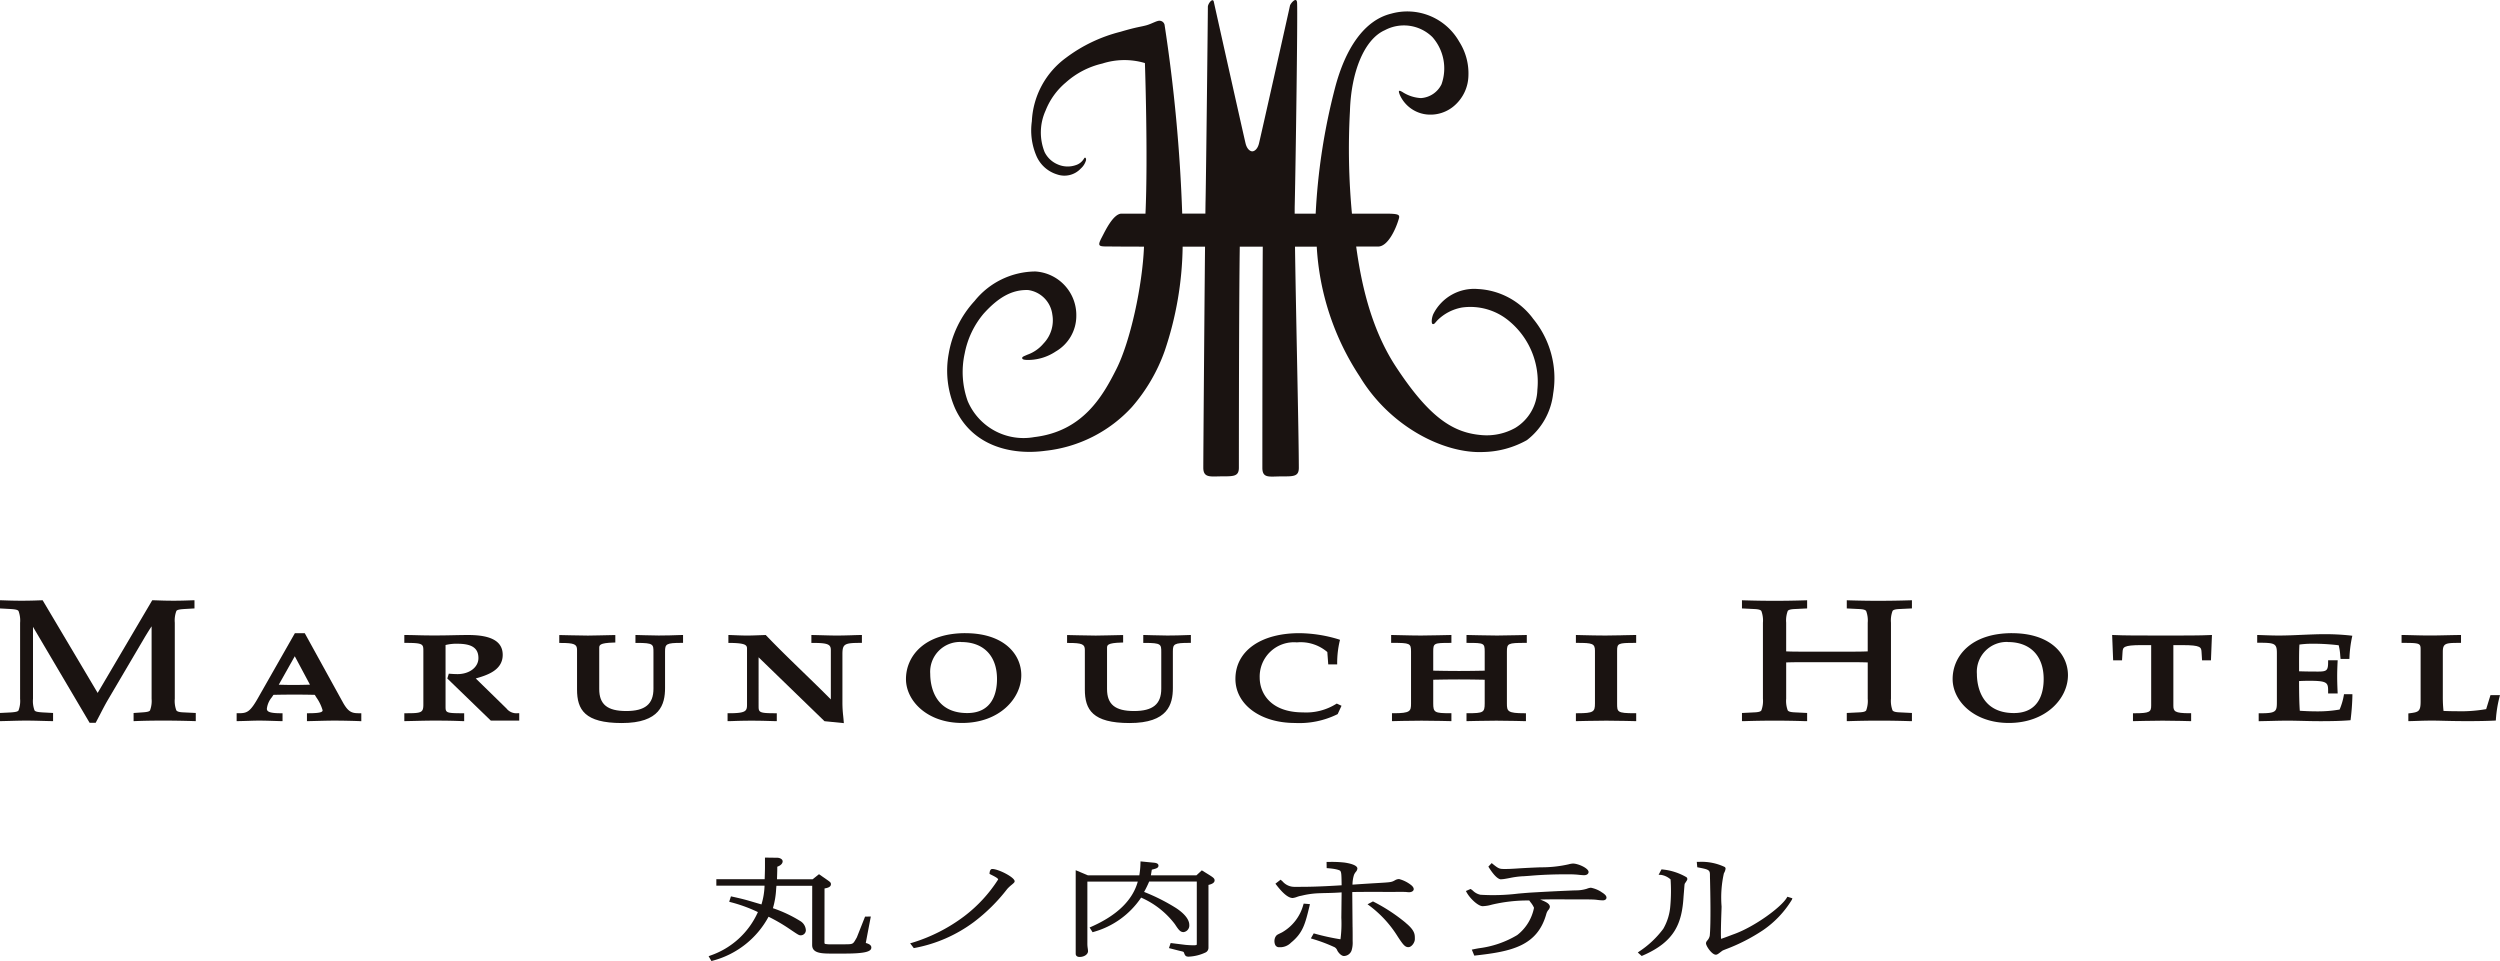 <svg id="グループ_18017" data-name="グループ 18017" xmlns="http://www.w3.org/2000/svg" xmlns:xlink="http://www.w3.org/1999/xlink" width="250" height="96.116" viewBox="0 0 250 96.116">
  <defs>
    <clipPath id="clip-path">
      <rect id="長方形_6443" data-name="長方形 6443" width="250" height="96.116" fill="none"/>
    </clipPath>
  </defs>
  <g id="グループ_18015" data-name="グループ 18015" clip-path="url(#clip-path)">
    <path id="パス_12038" data-name="パス 12038" d="M159.975,31.827a7.329,7.329,0,0,0-5.486-2.925,4.573,4.573,0,0,0-4.467,2.515c-.189.446-.193.944-.062.984.164.05.223-.1.492-.386a4.638,4.638,0,0,1,2.461-1.266,6.039,6.039,0,0,1,4.732,1.385,7.892,7.892,0,0,1,2.789,6.836,4.6,4.6,0,0,1-2.206,3.817,5.84,5.84,0,0,1-3.305.728c-2.817-.212-5.215-1.63-8.637-6.845-2.624-4-3.523-8.761-3.971-12.015l2.185,0c1.034,0,1.8-1.888,2.006-2.548.2-.615.3-.743-1.336-.743h-3.28a69.281,69.281,0,0,1-.2-10.244c.114-3.912,1.425-7.188,3.488-8.1a4.061,4.061,0,0,1,4.756.686,4.733,4.733,0,0,1,.913,4.723,2.466,2.466,0,0,1-2.059,1.38,3.779,3.779,0,0,1-1.871-.622c-.18-.088-.216-.123-.292-.1s-.03.186.053.4a3.333,3.333,0,0,0,2.588,1.946,3.628,3.628,0,0,0,2.992-.981A4.081,4.081,0,0,0,153.537,7.6a5.89,5.89,0,0,0-.919-3.431,5.966,5.966,0,0,0-6.814-2.8c-2.676.656-4.582,3.462-5.623,7.489a61.976,61.976,0,0,0-1.918,12.507h-2.1c0-.366,0-.671.008-.9.1-4.551.3-18.866.234-20.179-.034-.694-.671.071-.714.287-.116.574-2.981,13.322-3.1,13.787-.151.59-.478.773-.663.773h-.007c-.185,0-.512-.183-.663-.773-.119-.464-3.051-13.578-3.18-14.177-.1-.459-.595.184-.595.5,0,.757-.17,16.376-.228,19.28-.007.289-.013.771-.021,1.4h-2.317a160.421,160.421,0,0,0-1.766-18.892.523.523,0,0,0-.449-.393c-.278-.051-.8.293-1.369.452s-.921.153-2.6.651a15.253,15.253,0,0,0-5.44,2.6,8.34,8.34,0,0,0-3.412,6.345,6.48,6.48,0,0,0,.42,3.378,3.293,3.293,0,0,0,2.116,1.942,2.233,2.233,0,0,0,2.352-.587,1.724,1.724,0,0,0,.53-.84c.016-.157-.03-.249-.1-.25s-.078.072-.176.2a1.449,1.449,0,0,1-.753.546,2.463,2.463,0,0,1-1.79-.07,2.569,2.569,0,0,1-1.323-1.236,5.3,5.3,0,0,1,.094-4.142,7.017,7.017,0,0,1,2.032-2.822,8.254,8.254,0,0,1,3.646-1.89,7.206,7.206,0,0,1,4.259-.049s.318,9.314.055,15.058h-2.389c-.842,0-1.661,1.775-1.959,2.337-.567,1.068-.272.929,1.053.95.5.007,1.626.011,3.148.014-.163,3.966-1.375,9.485-2.752,12.223s-3.366,6.247-8.226,6.822a6.061,6.061,0,0,1-6.651-3.6,8.621,8.621,0,0,1-.3-4.772,8.717,8.717,0,0,1,1.873-3.951c1.48-1.649,2.857-2.441,4.477-2.382a2.825,2.825,0,0,1,2.409,2.427,3.344,3.344,0,0,1-.877,2.917,3.734,3.734,0,0,1-1.626,1.125c-.317.148-.515.193-.508.333s.174.167.428.187a5.017,5.017,0,0,0,2.932-.85,4.109,4.109,0,0,0,2.052-3.535,4.369,4.369,0,0,0-4.085-4.461,7.865,7.865,0,0,0-6.086,2.949,10.354,10.354,0,0,0-2.592,5.287,9.389,9.389,0,0,0,.645,5.466c1.723,3.747,5.6,4.694,9.033,4.228a13.734,13.734,0,0,0,8.639-4.368,17.406,17.406,0,0,0,3.28-5.606,33.789,33.789,0,0,0,1.8-10.434H127.2c-.073,7.5-.174,20.875-.174,22.1,0,1.064.755.865,1.9.865s1.658,0,1.658-.865c0-3.844.011-16.863.089-22.1l2.3,0c-.038,5.851-.041,20.719-.041,22.106,0,1.089.693.865,1.919.865,1.207,0,1.73.018,1.728-.865-.007-3.565-.29-15.417-.383-22.11l2.175,0a26.212,26.212,0,0,0,4.3,12.987c3.056,5.066,8.475,7.726,12.346,7.548a9.292,9.292,0,0,0,4.369-1.188,6.834,6.834,0,0,0,2.626-4.652,9.359,9.359,0,0,0-2.039-7.528" transform="translate(-6.696 0)" fill="#1a1311"/>
    <path id="パス_12039" data-name="パス 12039" d="M17.636,75.286a2.692,2.692,0,0,1-.157-1.172v-7.6a2.674,2.674,0,0,1,.16-1.177c.082-.11.277-.158.773-.191l1.036-.06v-.815l-.161,0-.575.019c-.875.032-1.81.034-2.714,0-.226-.007-.453-.016-.683-.021l-.092,0L9.766,73.536l-5.5-9.264-.092,0c-.214.006-.43.013-.646.021-.9.03-1.826.03-2.724,0-.217-.007-.431-.015-.644-.021l-.16,0v.815l1.076.059c.5.034.692.081.777.2a2.688,2.688,0,0,1,.157,1.172v7.6a2.672,2.672,0,0,1-.16,1.176c-.082.109-.285.159-.773.192L0,75.54v.815l.159,0,.884-.022c.543-.015,1.074-.029,1.569-.029.53,0,1.026.013,1.552.027.314.008.637.018.983.024l.16,0V75.54l-1.076-.058c-.5-.034-.693-.082-.779-.2A2.716,2.716,0,0,1,3.3,74.114V66.927l5.661,9.595h.605l.044-.082c.143-.264.281-.533.42-.8.231-.447.47-.91.72-1.342l3.767-6.4c.189-.311.405-.664.643-1.022v7.239A2.69,2.69,0,0,1,15,75.289c-.084.111-.28.16-.775.193l-.866.06v.817l.163-.007c.786-.033,1.765-.05,2.83-.05.953,0,1.955.017,3.064.05l.161.006v-.818l-1.166-.057c-.457-.016-.679-.071-.772-.2" transform="translate(0 -4.243)" fill="#1a1311"/>
    <path id="パス_12040" data-name="パス 12040" d="M35.877,74.56l-3.684-6.687-.045-.081h-.986L27.6,74.051c-.923,1.673-1.219,1.747-2.107,1.747h-.156v.789l.159,0c.436-.008.774-.019,1.073-.029.355-.012.656-.022,1-.022.524,0,1.037.017,1.533.032l.664.02.161,0V75.8H29.77c-1.174,0-1.41-.174-1.41-.453a2.189,2.189,0,0,1,.494-1.141c.06-.089.116-.171.162-.246q2.131-.05,4.137,0l.148.245a4.377,4.377,0,0,1,.633,1.294c0,.147-.108.3-1.41.3h-.156v.789l.159,0c.338-.007.657-.015.969-.023.545-.014,1.068-.028,1.633-.028.883,0,2.157.034,2.511.051l.164.008V75.8h-.156c-.755,0-1.146-.052-1.768-1.239m-3.209-1.616-.067,0c-.554.014-1.032.026-1.6.026-.516,0-.993-.012-1.453-.026l1.6-2.846Z" transform="translate(-1.673 -4.475)" fill="#1a1311"/>
    <path id="パス_12041" data-name="パス 12041" d="M53.483,75.315l-3.049-2.98c1.082-.314,2.695-.793,2.695-2.36,0-1.335-1.125-1.985-3.437-1.985-.566,0-1.157.014-1.746.026-1.134.025-2.216.025-3.176,0-.446-.012-.88-.025-1.323-.025H43.29v.787h.156c1.748,0,1.748.128,1.748.842v5.316c0,.828-.2.877-1.748.877H43.29V76.6l.159,0c.331-.006.658-.013.985-.021.634-.015,1.263-.029,1.89-.029,1.353,0,2.1.026,2.591.044l.361.012v-.792H49.12c-1.661,0-1.707-.057-1.707-.673v-6.15a4.421,4.421,0,0,1,1.2-.127c1.444,0,2.087.443,2.087,1.436,0,.914-.9,1.6-2.087,1.6-.29,0-.512-.017-.751-.034l-.124-.009-.149.482,4.348,4.208h2.844v-.736h-.157a1.263,1.263,0,0,1-1.139-.5" transform="translate(-2.858 -4.489)" fill="#1a1311"/>
    <path id="パス_12042" data-name="パス 12042" d="M69.921,68.041c-.489,0-.987-.015-1.491-.03l-.772-.021-.16,0v.789h.156c1.645,0,1.645.142,1.645.927V73.36c0,1.544-.841,2.231-2.723,2.231s-2.7-.657-2.7-2.2V69.3c0-.29,0-.518,1.456-.556l.153,0v-.75l-.158,0c-.592.008-1.055.021-1.451.032-.428.01-.779.02-1.13.02-.588,0-1.184-.015-1.786-.03l-.921-.021-.159,0v.789h.156c1.334,0,1.621.123,1.621.69v3.962c0,2.014.761,3.356,4.475,3.356,3.834,0,4.326-1.874,4.326-3.508V69.635c0-.741.112-.859,1.644-.859h.156v-.791L71.713,68c-.474.018-1.067.038-1.792.038" transform="translate(-3.953 -4.488)" fill="#1a1311"/>
    <path id="パス_12043" data-name="パス 12043" d="M90.361,68.012c-.516.015-1.026.03-1.554.03-.421,0-.9-.014-1.408-.028-.31-.008-.631-.017-.959-.023l-.159,0v.789h.156c1.456,0,1.79.133,1.79.707V74.43c-.908-.918-1.855-1.836-2.772-2.725-1.229-1.192-2.5-2.423-3.69-3.666l-.049-.049-.069,0-.561.02c-.413.016-.837.032-1.211.032-.462,0-.846-.016-1.218-.032-.172-.007-.341-.014-.515-.02l-.161,0v.789l.154,0c1.463.018,1.709.185,1.709.555v5.6c0,.652-.087.877-1.791.877H77.9v.79l.16,0c.232,0,.467-.012.7-.02,1.042-.033,2.1-.03,3.132,0l.771.021.159,0v-.79h-.156c-1.664,0-1.664-.1-1.664-.775V70.217l6.553,6.353.038.038,1.934.193-.015-.185c-.013-.172-.03-.344-.048-.518a12.314,12.314,0,0,1-.079-1.265V69.925c0-1.03.184-1.148,1.792-1.148h.156v-.789l-.16,0c-.275.006-.545.014-.813.021" transform="translate(-5.143 -4.488)" fill="#1a1311"/>
    <path id="パス_12044" data-name="パス 12044" d="M102.936,67.791c-4.1,0-5.935,2.306-5.935,4.591,0,2.158,2.1,4.389,5.618,4.389,3.7,0,5.915-2.429,5.915-4.778,0-2.092-1.731-4.2-5.6-4.2m-.4.887c2.236,0,3.571,1.385,3.571,3.7,0,1.27-.387,3.4-2.977,3.4-3.431,0-3.7-2.991-3.7-3.907a2.983,2.983,0,0,1,3.1-3.2" transform="translate(-6.404 -4.475)" fill="#1a1311"/>
    <path id="パス_12045" data-name="パス 12045" d="M124.292,68.041c-.488,0-.987-.015-1.49-.03l-.773-.021-.159,0v.789h.156c1.644,0,1.644.142,1.644.927V73.36c0,1.544-.84,2.231-2.723,2.231s-2.7-.657-2.7-2.2V69.3c0-.29,0-.518,1.457-.556l.152,0v-.75l-.158,0c-.591.008-1.054.021-1.451.032-.428.01-.779.02-1.13.02-.587,0-1.184-.015-1.786-.03l-.921-.021-.159,0v.789h.156c1.334,0,1.621.123,1.621.69v3.962c0,2.014.761,3.356,4.475,3.356,3.835,0,4.327-1.874,4.327-3.508V69.635c0-.741.111-.859,1.644-.859h.156v-.791l-.544.018c-.475.018-1.068.038-1.793.038" transform="translate(-7.543 -4.488)" fill="#1a1311"/>
    <path id="パス_12046" data-name="パス 12046" d="M142.334,74.875a5.652,5.652,0,0,1-3.3.839c-3.2,0-4.332-1.876-4.332-3.484a3.428,3.428,0,0,1,3.717-3.517,4.1,4.1,0,0,1,3.045.966l.092,1.235h.893v-.156a9.75,9.75,0,0,1,.249-2.163l.035-.136-.133-.048a13.837,13.837,0,0,0-3.926-.619c-3.889,0-6.4,1.8-6.4,4.575,0,2.553,2.5,4.406,5.956,4.406a8.606,8.606,0,0,0,4.237-.872l.036-.024.381-.825-.473-.22Z" transform="translate(-8.732 -4.475)" fill="#1a1311"/>
    <path id="パス_12047" data-name="パス 12047" d="M159.54,68.041c-.6,0-1.139-.013-1.723-.026-.367-.009-.751-.019-1.175-.025l-.159,0v.788h.156c1.6,0,1.664.033,1.664.877v1.9c-.866.018-1.669.031-2.574.031s-1.707-.013-2.573-.031v-1.9c0-.844.062-.877,1.662-.877h.156v-.788l-.159,0c-.424.007-.808.016-1.176.025-.583.013-1.125.026-1.72.026s-1.322-.017-2.008-.034l-.964-.021v.789h.156c1.731,0,1.833.049,1.833.877v5.18c0,.776-.069.979-1.749.979h-.156V76.6l.159,0c.3-.006.593-.013.889-.021,1.269-.033,2.557-.027,3.814,0l.922.02.159,0v-.789h-.156c-1.523,0-1.662-.082-1.662-.979v-2.37c.866-.017,1.669-.03,2.573-.03s1.708.013,2.574.03v2.37c0,.9-.139.979-1.664.979h-.156V76.6l.159,0,.926-.02c1.255-.029,2.539-.035,3.81,0,.3.007.593.015.89.021l.159,0v-.789h-.156c-1.679,0-1.748-.2-1.748-.979v-5.18c0-.828.1-.877,1.833-.877h.157v-.789l-.969.021c-.686.016-1.419.033-2,.033" transform="translate(-9.833 -4.488)" fill="#1a1311"/>
    <path id="パス_12048" data-name="パス 12048" d="M173.361,68.016c-.561.014-1.07.025-1.677.025-.827,0-1.555-.019-2.2-.035l-.755-.019v.79h.157c1.463,0,1.749.062,1.749.774v5.283c0,.83-.129.978-1.749.978h-.157V76.6l.159,0,.98-.021c1.268-.03,2.55-.032,3.807,0l.925.021.159,0v-.789H174.6c-1.75,0-1.75-.13-1.75-.978V69.551c0-.724.115-.774,1.75-.774h.156v-.789l-.158,0c-.467.007-.867.016-1.242.025" transform="translate(-11.139 -4.488)" fill="#1a1311"/>
    <path id="パス_12049" data-name="パス 12049" d="M200.28,64.325c-1.01,0-2-.016-3.128-.05l-.161-.006v.817l1.167.058c.455.016.678.072.771.2a2.716,2.716,0,0,1,.156,1.173v2.865c-.232.011-.716.026-1.6.026h-4.955c-.884,0-1.368-.015-1.6-.026V66.512a2.7,2.7,0,0,1,.158-1.176c.092-.12.315-.177.772-.192l1.166-.058v-.817l-.162.006c-1.11.034-2.112.05-3.064.05-1.01,0-2-.016-3.128-.05l-.162-.006v.817l1.167.058c.457.016.679.071.772.2a2.706,2.706,0,0,1,.157,1.172v7.6a2.681,2.681,0,0,1-.16,1.176c-.091.121-.314.177-.772.192l-1.164.058v.817l.162,0c1.125-.035,2.118-.051,3.128-.051.953,0,1.955.017,3.064.051l.162,0V75.54l-1.168-.058c-.455-.016-.678-.071-.771-.2a2.713,2.713,0,0,1-.156-1.173V70.487c.232-.01.716-.025,1.6-.025h4.955c.884,0,1.368.015,1.6.025v3.628a2.711,2.711,0,0,1-.157,1.175c-.092.122-.316.177-.773.193l-1.165.058v.817l.161,0c1.125-.035,2.118-.051,3.128-.051.953,0,1.956.017,3.065.051l.161,0V75.54l-1.167-.058c-.456-.016-.679-.071-.772-.2a2.7,2.7,0,0,1-.157-1.172v-7.6a2.678,2.678,0,0,1,.161-1.177c.09-.12.312-.176.771-.191l1.164-.058v-.817l-.161.006c-1.11.034-2.113.05-3.065.05" transform="translate(-12.313 -4.243)" fill="#1a1311"/>
    <path id="パス_12050" data-name="パス 12050" d="M215,67.791c-4.1,0-5.935,2.306-5.935,4.591,0,2.158,2.1,4.389,5.618,4.389,3.7,0,5.915-2.429,5.915-4.778,0-2.092-1.731-4.2-5.6-4.2m-.4.887c2.236,0,3.571,1.385,3.571,3.7,0,1.27-.387,3.4-2.977,3.4-3.431,0-3.7-2.991-3.7-3.907a2.983,2.983,0,0,1,3.1-3.2" transform="translate(-13.802 -4.475)" fill="#1a1311"/>
    <path id="パス_12051" data-name="パス 12051" d="M231.132,68.041c-2.292,0-3.806,0-4.819-.05l-.17-.008.1,2.539h.889l.051-.824c.033-.481.047-.7,1.919-.7h.944v6.04c0,.638-.143.775-1.664.775h-.156V76.6l.159,0c.315-.006.631-.013.949-.021,1.243-.031,2.482-.033,3.689,0,.287.007.573.015.861.021l.159,0v-.789h-.156c-1.5,0-1.622-.19-1.622-.775V69h.9c1.873,0,1.887.219,1.919.7l.051.824h.889l.1-2.539-.17.008c-1.013.05-2.527.05-4.819.05" transform="translate(-14.929 -4.488)" fill="#1a1311"/>
    <path id="パス_12052" data-name="パス 12052" d="M250.336,74.02a6.452,6.452,0,0,1-.42,1.417,12.6,12.6,0,0,1-2.262.183c-.658,0-1.2-.029-1.719-.06-.048-.683-.071-1.635-.073-2.971.29-.014.6-.026,1.051-.026,1.854,0,1.854.214,1.854,1.113v.156h.955l-.007-.163c-.028-.6-.042-1.13-.042-1.566,0-.375.013-.843.042-1.432l.008-.164h-.956v.156c0,.869-.116.978-1.028.978-.858,0-1.408-.013-1.876-.028l0-.454c0-.762-.007-1.549.035-2.22a9.219,9.219,0,0,1,1.186-.083,21.089,21.089,0,0,1,2.74.154,5.39,5.39,0,0,1,.154,1.019l.034.35h.882l.007-.148a12.215,12.215,0,0,1,.25-2.006l.037-.167-.17-.021a23.584,23.584,0,0,0-2.581-.136c-.769,0-1.554.035-2.319.067-.745.034-1.517.068-2.295.068-.5,0-.925-.015-1.351-.03-.21-.008-.419-.015-.637-.021l-.16,0v.773h.156c1.585,0,1.813.064,1.813,1.029v4.775c0,1.058,0,1.249-1.664,1.249h-.156V76.6l.159,0c.4-.007.754-.016,1.094-.024.544-.014,1.049-.027,1.635-.027.482,0,.969.012,1.479.023.565.014,1.157.028,1.8.028,1.247,0,2.165-.027,2.891-.086l.127-.01.016-.125a23,23,0,0,0,.17-2.318l0-.16h-.84Z" transform="translate(-15.955 -4.483)" fill="#1a1311"/>
    <path id="パス_12053" data-name="パス 12053" d="M266.023,74l-.431,1.4a14.675,14.675,0,0,1-2.966.21c-.528,0-.926-.014-1.3-.029a12.684,12.684,0,0,1-.069-1.423V69.67c0-.863.29-.893,1.664-.893h.156v-.789l-.159,0c-.49.007-.959.017-1.391.026-.591.014-1.112.024-1.528.024-.619,0-1.152-.013-1.708-.028-.319-.007-.644-.017-1-.022l-.159,0v.789h.156c1.635,0,1.749.042,1.749.639V74.63c0,1.006-.208,1.071-1.092,1.183l-.136.017V76.6l.16,0c.249-.006.48-.013.711-.021.45-.015.9-.03,1.487-.03.408,0,.752.008,1.156.019.573.014,1.287.033,2.485.033.991,0,1.944-.02,2.611-.052l.136-.007.011-.136a12.147,12.147,0,0,1,.356-2.207l.05-.2Z" transform="translate(-16.975 -4.488)" fill="#1a1311"/>
    <path id="パス_12054" data-name="パス 12054" d="M91.822,100.44a1.2,1.2,0,0,0-.233-.078c.01-.078.285-1.519.467-2.468l.035-.18-.576.01L90.693,99.8l-.1.176c-.294.509-.294.509-1.106.517H88.264a3.256,3.256,0,0,1-.715-.035c-.069-.02-.094-.032-.094-.175l.007-5.376c.329-.054.64-.15.64-.425,0-.171-.072-.22-.474-.5l-.719-.5-.632.505H82.708c.01-.279.029-.86.029-1.043v-.21c.5-.178.537-.452.537-.535,0-.184-.2-.332-.493-.361l-1.275-.017v.963c0,.284-.02.919-.03,1.2H76.643v.648h4.821a7.029,7.029,0,0,1-.31,1.873c-.342-.1-.608-.177-.833-.245-.728-.216-1.029-.3-2.085-.534l-.132-.029-.175.538.145.044a14.9,14.9,0,0,1,2.647.954l.078.037a8.066,8.066,0,0,1-4.769,4.351l-.161.064.285.482.11-.032a8.922,8.922,0,0,0,5.6-4.4,17.223,17.223,0,0,1,2.037,1.181l.122.083c.815.55.882.595,1.059.595a.513.513,0,0,0,.513-.5,1.133,1.133,0,0,0-.529-.908A13.03,13.03,0,0,0,82.3,96.881a8.211,8.211,0,0,0,.323-1.914c.008-.1.018-.212.028-.324H86.23l-.006,5.92c0,.793.851.857,1.878.857h1.366c2.22,0,2.674-.243,2.674-.606,0-.161-.106-.285-.32-.374" transform="translate(-5.009 -6.062)" fill="#1a1311"/>
    <path id="パス_12055" data-name="パス 12055" d="M105.661,93.04c-.21,0-.259.273-.27.389l-.008.1.086.046.2.1c.258.132.578.3.579.413a14.188,14.188,0,0,1-3.388,3.676,16.729,16.729,0,0,1-5.2,2.649l-.212.058.361.479.086-.012A14.335,14.335,0,0,0,103.8,98.36a17.545,17.545,0,0,0,3.352-3.318,3.633,3.633,0,0,1,.451-.422c.208-.174.294-.246.294-.353,0-.4-1.632-1.227-2.24-1.227" transform="translate(-6.433 -6.142)" fill="#1a1311"/>
    <path id="パス_12056" data-name="パス 12056" d="M128.576,93.611l-.789-.489-.541.5h-4.554c.029-.175.072-.43.094-.567l.065-.017c.347-.086.6-.149.6-.385,0-.253-.331-.286-.508-.3l-1.285-.125-.007.157a8.33,8.33,0,0,1-.116,1.239H116.4l-1.226-.515v8.356c0,.154.1.318.39.318.464,0,.842-.26.842-.579a2.316,2.316,0,0,0-.028-.28l-.006-.041a3.013,3.013,0,0,1-.031-.438V94.246h5.041c-.514,1.866-2.08,3.387-4.661,4.523l-.158.069.3.473.109-.034a8.467,8.467,0,0,0,4.745-3.428,8.51,8.51,0,0,1,3.381,2.663c.394.61.556.787.867.787a.666.666,0,0,0,.568-.718c0-.535-.477-1.137-1.342-1.7a19.317,19.317,0,0,0-3.177-1.6,10.468,10.468,0,0,0,.507-1.041h4.762v6.124a.759.759,0,0,1-.02.221,1.145,1.145,0,0,1-.347.03c-.206,0-.462-.013-.756-.039l-1.491-.185-.17.507,1.095.28c.359.08.361.085.408.176.1.289.171.4.462.4a4.406,4.406,0,0,0,1.731-.437.53.53,0,0,0,.256-.471V94.579c.406-.09.613-.241.613-.452,0-.191-.14-.29-.489-.516" transform="translate(-7.604 -6.088)" fill="#1a1311"/>
    <path id="パス_12057" data-name="パス 12057" d="M144.271,98.806l-.03-3.509c.729-.021,2.558-.016,3.372-.014h.319l.469,0c.32,0,.685-.007,1.057,0,.094,0,.18.01.257.018s.148.013.212.013c.266,0,.46-.131.46-.31s-.177-.349-.33-.458A3.271,3.271,0,0,0,148.931,94a.772.772,0,0,0-.384.1c-.382.215-.382.215-1.839.3-.566.034-1.346.08-2.444.157a3.316,3.316,0,0,1,.156-.992,1.332,1.332,0,0,1,.181-.29.552.552,0,0,0,.151-.331c0-.406-1.106-.573-1.327-.6a11.3,11.3,0,0,0-1.509-.058h-.244l.01.618.135.01c.81.06,1.186.2,1.236.275.091.185.11.224.125,1.431-2.473.159-3.669.157-4.468.156h-.187a1.568,1.568,0,0,1-1.261-.553l-.187-.162-.517.4.091.119c.68.884,1.215,1.313,1.637,1.313a1.8,1.8,0,0,0,.435-.113c.1-.034.206-.068.274-.085.175-.031.281-.058.38-.083a8.536,8.536,0,0,1,1.723-.2c.1-.007.262-.01.468-.015.4-.008.991-.021,1.611-.067l-.028,2.552a12.067,12.067,0,0,1-.085,2.132.184.184,0,0,1-.044,0,22.673,22.673,0,0,1-2.526-.556l-.108-.028-.284.5.174.056a15.9,15.9,0,0,1,2.208.833.634.634,0,0,1,.262.328c.113.219.4.545.663.545a.828.828,0,0,0,.763-.55,2.669,2.669,0,0,0,.108-.938v-.037c0-.068,0-.307,0-.568,0-.315-.006-.662-.006-.785" transform="translate(-9.015 -6.092)" fill="#1a1311"/>
    <path id="パス_12058" data-name="パス 12058" d="M139.343,96.848a4.526,4.526,0,0,1-2.135,2.778l-.173.085c-.337.164-.365.178-.484.366a.95.95,0,0,0-.013.818.422.422,0,0,0,.378.215h.078a1.521,1.521,0,0,0,1.118-.46c1.2-.98,1.417-1.883,1.852-3.682L140,96.8l-.62-.052Z" transform="translate(-9.008 -6.387)" fill="#1a1311"/>
    <path id="パス_12059" data-name="パス 12059" d="M150.232,98.649a17.447,17.447,0,0,0-3.2-2.1l-.069-.035-.543.287.191.14a11.258,11.258,0,0,1,2.836,3.1c.541.825.733,1.047,1.057,1.047s.647-.466.647-.8v-.072c0-.391.008-.8-.922-1.563" transform="translate(-9.666 -6.372)" fill="#1a1311"/>
    <path id="パス_12060" data-name="パス 12060" d="M170.486,95.464a2.981,2.981,0,0,0-1.032-.416,1.322,1.322,0,0,0-.4.1,3.666,3.666,0,0,1-1.157.164c-1.672.064-3.194.148-4.463.222-.375.024-.8.062-1.241.1a20.8,20.8,0,0,1-3.78.117,1.5,1.5,0,0,1-.752-.4,1.568,1.568,0,0,0-.178-.139l-.066-.041-.465.206.078.142c.341.619,1.147,1.374,1.6,1.374a3.921,3.921,0,0,0,.615-.076c.106-.023.2-.049.306-.077a15.633,15.633,0,0,1,3.738-.417c.036.053.083.116.133.184a2.337,2.337,0,0,1,.341.546,4.557,4.557,0,0,1-1.68,2.729,9.787,9.787,0,0,1-3.851,1.32c-.187.035-.359.066-.512.1l-.177.035.248.6.111-.012c3.587-.4,6.2-.935,7.093-4.161a1.069,1.069,0,0,1,.189-.376.6.6,0,0,0,.165-.321c0-.35-.481-.543-.948-.728l-.021-.008c1-.03,2.045-.023,2.78-.017l.582,0h.511c.715,0,1.39,0,1.723.035a5.5,5.5,0,0,0,.658.062c.26,0,.376-.135.376-.27,0-.182-.152-.347-.527-.572" transform="translate(-10.362 -6.275)" fill="#1a1311"/>
    <path id="パス_12061" data-name="パス 12061" d="M160.628,94.028a3.054,3.054,0,0,0,.448-.052c.159-.025.292-.051.428-.078a8.747,8.747,0,0,1,1.246-.17l.064,0c.285-.019.585-.039.91-.067,1.071-.088,2.252-.131,3.608-.131.437,0,.771.021.968.04.266.031.512.05.625.05.312,0,.452-.161.452-.32,0-.381-1.044-.845-1.56-.845a1.96,1.96,0,0,0-.433.076,12.285,12.285,0,0,1-2.82.3l-.631.026c-.426.02-1.064.05-1.822.1-.282.018-.681.04-.886.04h-.161c-.564.008-.655,0-1.268-.5l-.107-.088-.333.352.062.1c.338.535.823,1.173,1.213,1.173" transform="translate(-10.52 -6.1)" fill="#1a1311"/>
    <path id="パス_12062" data-name="パス 12062" d="M177.815,93.089h-.094l-.284.536.238.007a1.893,1.893,0,0,1,.958.454,16.813,16.813,0,0,1-.024,2.634,5.367,5.367,0,0,1-.705,2.306,9.488,9.488,0,0,1-2.4,2.263l-.148.108.389.348.087-.038c3.218-1.386,3.94-3.219,4.1-5.913.031-.359.051-.616.065-.8.036-.457.036-.457.086-.528l.035-.052c.146-.218.191-.29.191-.367a.252.252,0,0,0-.085-.179,5.887,5.887,0,0,0-2.408-.776" transform="translate(-11.576 -6.146)" fill="#1a1311"/>
    <path id="パス_12063" data-name="パス 12063" d="M190.733,95.766l-.061.1c-.563.953-3.2,2.88-5.231,3.621-.235.086-.453.168-.646.242-.267.1-.541.2-.692.249-.046-.437.009-2.035.032-2.672.01-.282.017-.494.017-.57a11.081,11.081,0,0,1,.233-3.319,1.162,1.162,0,0,0,.167-.459.228.228,0,0,0-.076-.163,5.366,5.366,0,0,0-2.587-.515h-.056l-.161,0,.05.538.109.021c1.026.2,1.158.244,1.158.744,0,.063,0,.237.009.494.026,1.171.094,4.285-.026,5.57a.987.987,0,0,1-.244.489c-.042.053-.035.048-.035.048a.393.393,0,0,0-.1.234c0,.274.587,1.144.985,1.144.127,0,.242-.088.418-.222.074-.058.16-.122.258-.191.03-.018.177-.076.334-.138a18.348,18.348,0,0,0,3.708-1.9,9.94,9.94,0,0,0,2.888-3.049l.049-.142Z" transform="translate(-11.994 -6.092)" fill="#1a1311"/>
  </g>
</svg>
